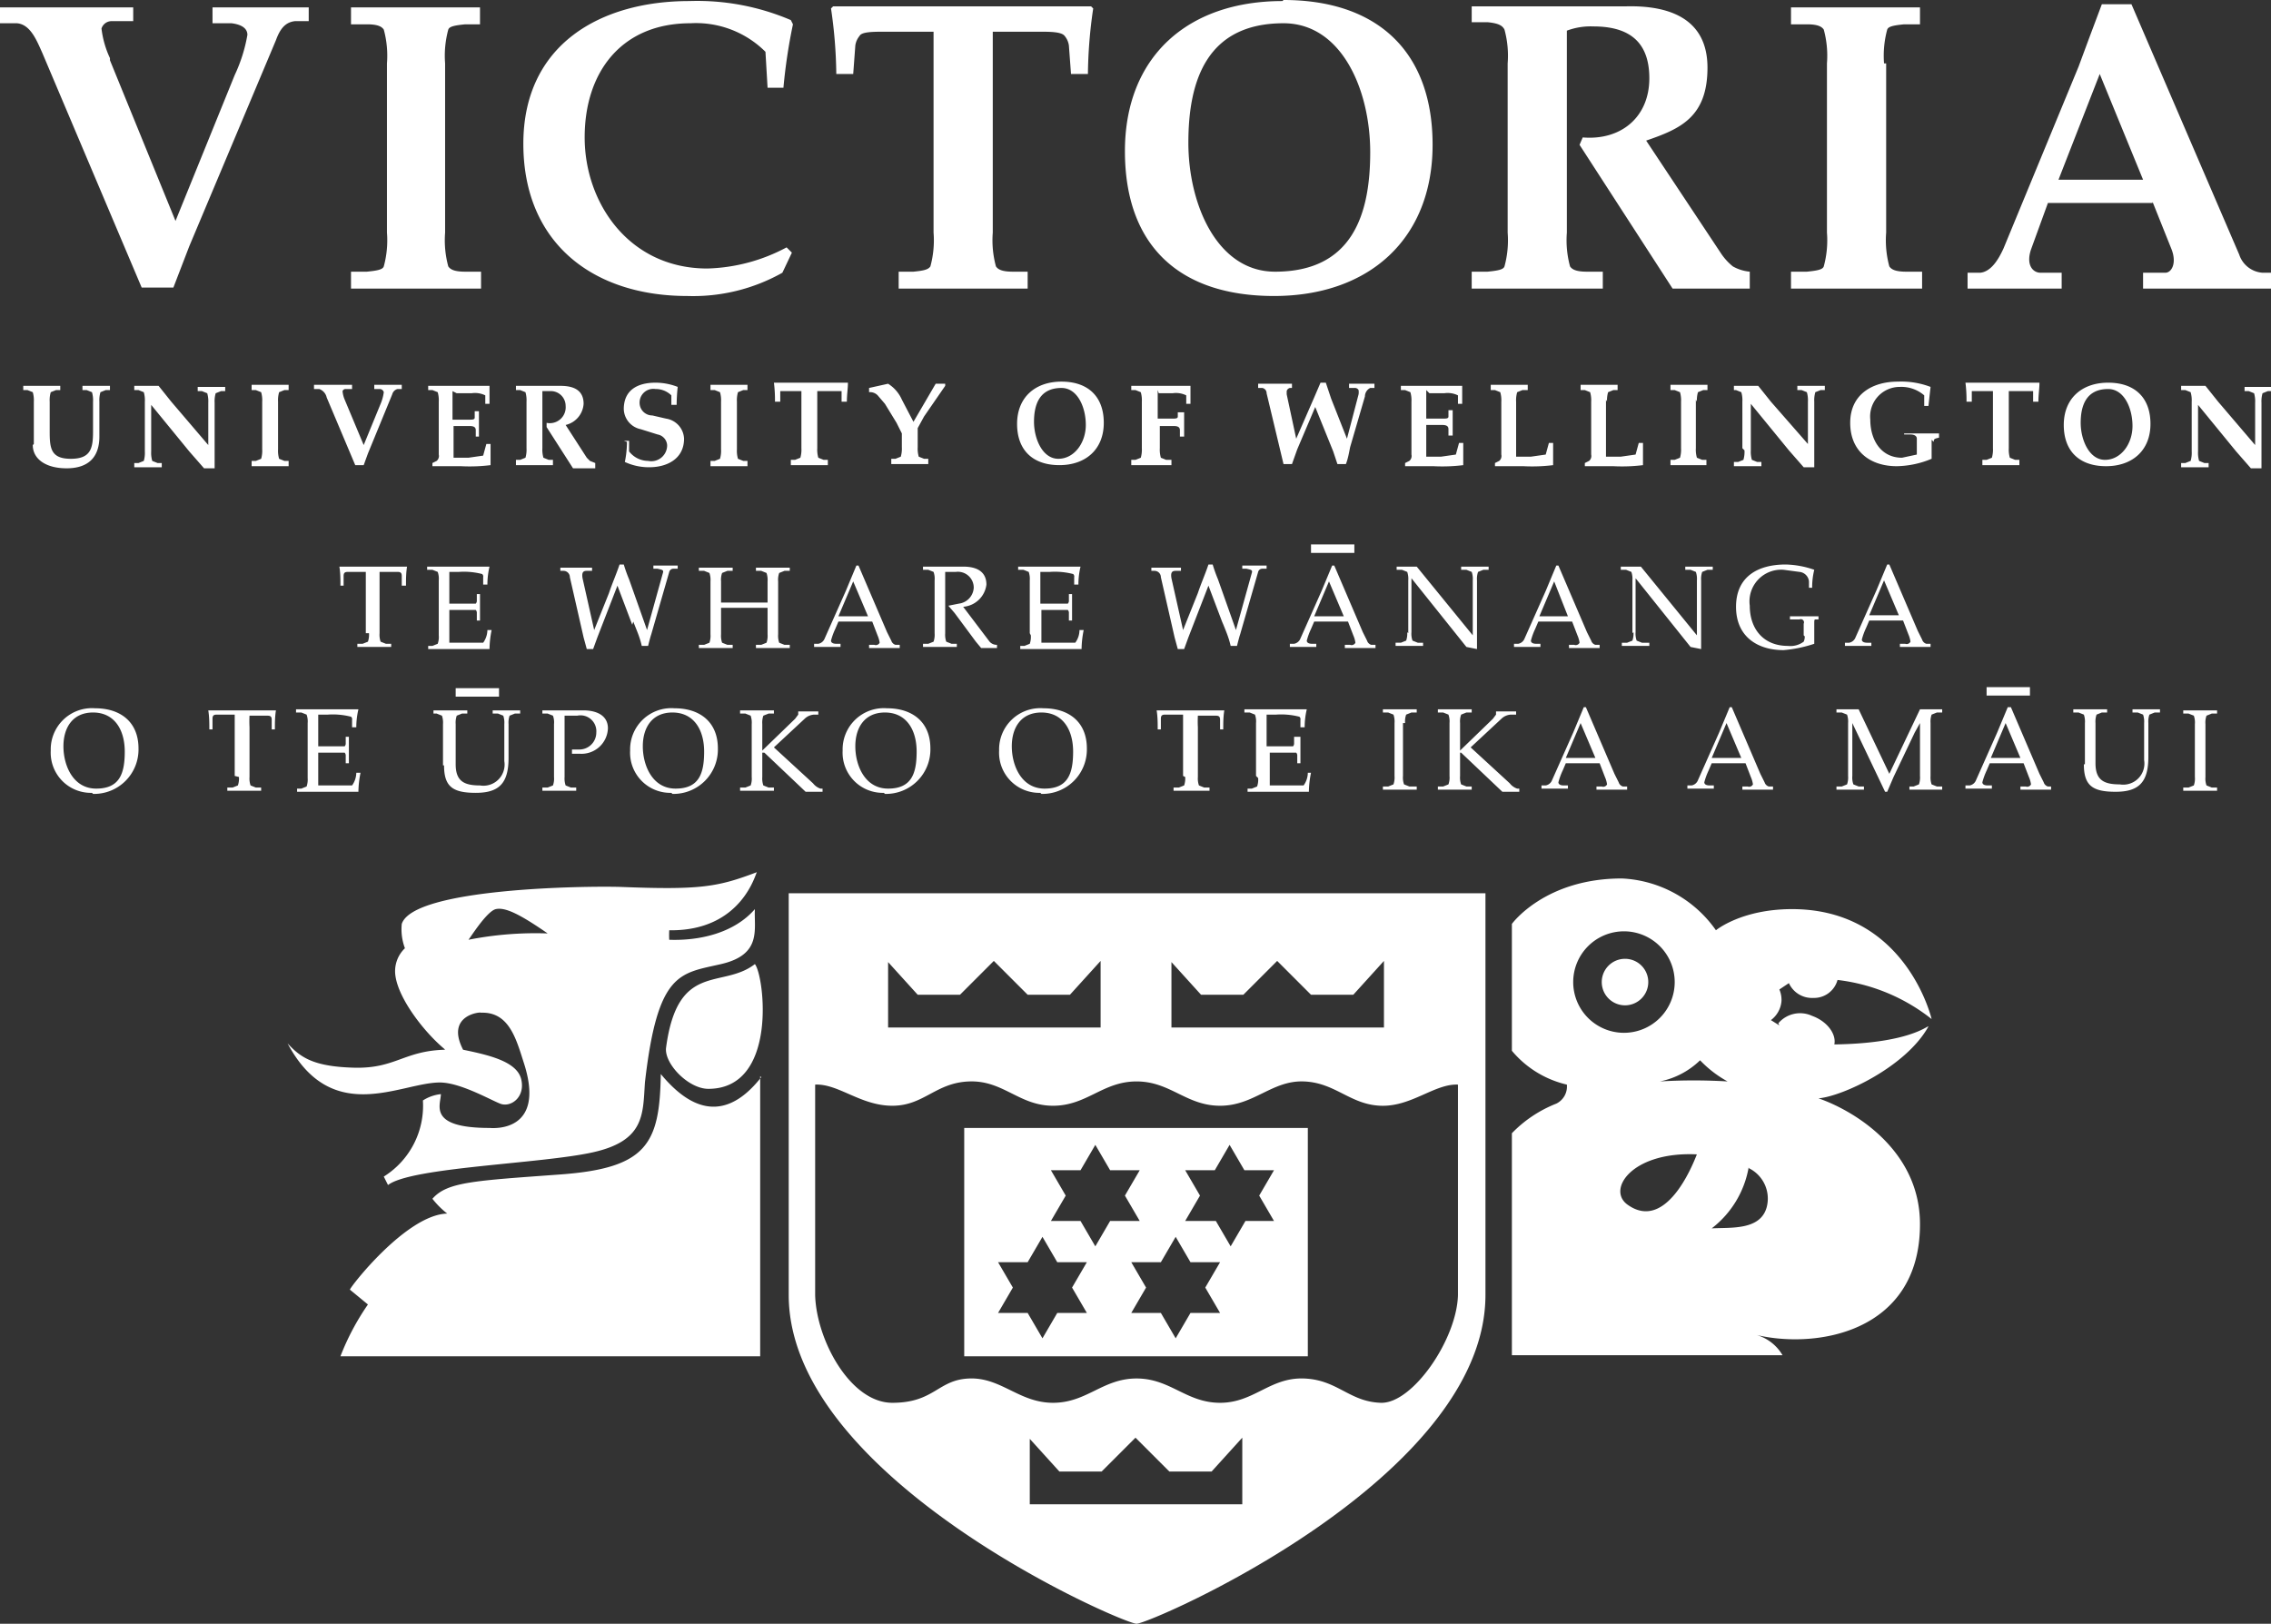 <svg xmlns="http://www.w3.org/2000/svg" viewBox="0 0 214.8 153.6"><rect x="0" y="0" width="214.8" height="153.6" fill="#333333" stroke="none"/><defs><style>.a{fill:#fff}</style></defs><title>logo-portrait</title><path class="a" d="M43.1 65.1h4.1v.8h-4.1v-.8zM97.4 136v6.3h20.1V136l-2.9 3.2h-4l-3.2-3.2-3.2 3.2h-4l-2.9-3.2zM84 90.9v6.3h20.1v-6.3l-2.9 3.2h-4L94 90.9l-3.2 3.2h-4l-2.9-3.2zm26.8 0v6.3h20.1v-6.3l-2.9 3.2h-4l-3.2-3.2-3.2 3.2h-4l-2.9-3.2zm-3.3 11.4c-3.2 0-4.7 2.3-7.9 2.3s-4.7-2.4-7.9-2.3-4.3 2.3-7.3 2.3-5.1-2.1-7.3-2v19.9c.1 4.2 3.3 10.2 7.3 10.2s4.3-2.2 7.3-2.3 4.7 2.3 7.9 2.3 4.7-2.3 7.9-2.3 4.7 2.3 7.9 2.3 4.7-2.4 7.9-2.3 4.3 2.2 7.3 2.3 7.2-6 7.3-10.2v-19.9c-2.2-.1-4.4 2.1-7.3 2s-4.3-2.2-7.3-2.3-4.7 2.3-7.9 2.3-4.7-2.3-7.9-2.3zm0 51.3c-1.3 0-32.9-13.7-32.9-31.1v-38h65.9v38c0 17.4-31.7 31.1-33 31.1zm-4.7-29.4l-1.4-2.4 1.4-2.4H100l-1.4-2.4-1.4 2.4h-2.8l1.4 2.4-1.4 2.4h2.8l1.4 2.4 1.4-2.4h2.8zm17.7-8.7l-1.4-2.4 1.4-2.4h-2.8l-1.4-2.4-1.4 2.4h-2.8l1.4 2.4-1.4 2.4h2.9l1.4 2.4 1.4-2.4h2.8zm-12.7 0l-1.4-2.4 1.4-2.4H105l-1.4-2.4-1.4 2.4h-2.8l1.4 2.4-1.4 2.4h2.8l1.4 2.4 1.4-2.4h2.8zm7.6 8.7l-1.4-2.4 1.4-2.4h-2.8l-1.4-2.4-1.4 2.4H107l1.4 2.4-1.4 2.4h2.8l1.4 2.4 1.4-2.4h2.8zm-24.2-17.5h32.5v21.6H91.2v-21.6zM67 103c-1.9 0-4.2-2.4-4-3.9 1.1-8.2 5.3-5.5 8.4-7.9.9 1.1 2.2 11.8-4.4 11.8zm98.4 7.4a9.3 9.3 0 0 1-3.5 5.8c1.8-.1 4.6.2 5.2-2a3.2 3.2 0 0 0-1.7-3.7zm-4.9-1.2c-6.2-.3-8.6 3.4-6.5 4.8 3.9 2.7 6.5-4.9 6.5-4.8zm.3-8.9a7.6 7.6 0 0 1-3.8 2 53.8 53.8 0 0 1 6.4 0 10.7 10.7 0 0 1-2.6-2zm-12-7.4a4.8 4.8 0 1 0 4.8-4.8 4.8 4.8 0 0 0-4.8 4.8zm19.4 3.9a2.7 2.7 0 0 1 3.2-.7c1.4.5 2.3 1.7 2.1 2.7 7.1-.1 8.8-1.8 8.9-1.7-2.1 3.8-8.1 6.6-10.4 6.8 3.2 1.1 9.6 4.8 9.6 11.9 0 10.4-10.1 11.9-15.8 10.4a4.2 4.2 0 0 1 2.8 2H143v-21a11.9 11.9 0 0 1 4.2-2.8 1.8 1.8 0 0 0 1-1.8 9.6 9.6 0 0 1-5.2-3.2v-12s3.1-4.3 10.4-4.3a11.5 11.5 0 0 1 8.9 4.9s2.4-2 7.2-2c10.8 0 13.2 10.4 13.2 10.4a17.6 17.6 0 0 0-8.9-3.7 2.3 2.3 0 0 1-2.3 1.7 2.4 2.4 0 0 1-2.3-1.4l-.9.6a2.5 2.5 0 0 1 .2 1.1 2.5 2.5 0 0 1-1 1.8l.8.5zm-16.7-3.9a2.2 2.2 0 1 1 2.2 2.2 2.2 2.2 0 0 1-2.2-2.2zm-79.6 8.9v26.5H32.2a23.5 23.5 0 0 1 2.6-4.9l-1.7-1.4c-.1-.1 5.3-7.1 9.2-7.2a8 8 0 0 1-1.4-1.4c1.4-1.6 3.9-1.7 12.1-2.3s9.4-2.9 9.5-9.5c2 2.4 5.5 5.4 9.5.3zM51.8 88.3c-2.6-1.8-4-2.5-4.9-2.3s-2.6 3-2.6 2.9a32.8 32.8 0 0 1 7.5-.6zM42 99.2c-1.9-1.6-4.3-4.7-4.6-6.9a3 3 0 0 1 .9-2.6 5.1 5.1 0 0 1-.3-2.3c1.1-3.4 17.4-3.6 20.7-3.5 7.6.3 9.2 0 12.9-1.4-.1-.1-1.3 5.6-8.3 5.5a8.6 8.6 0 0 0 0 .9c2.8.1 6.1-.6 8.1-2.9-.1 1.9.7 4.3-3.2 5.2s-6 .7-7.2 11.2c-.2 3 0 5.5-4.9 6.6s-17.2 1.4-19.4 3.1l-.4-.8a7.9 7.9 0 0 0 3.7-7.2 3.9 3.9 0 0 1 1.7-.6c0 1-1.3 3.2 4.6 3.2.1 0 5.5.6 3.2-6.3-.7-2.2-1.4-4.7-4-4.6 0-.1-3.4.2-1.7 3.5 2.4.5 5.1 1.1 5.5 2.8s-1 2.7-2 2.3-3.8-2-5.7-2c-3.7 0-10.2 4.2-14.4-3.7 1.2 1.3 2.4 2.2 6.3 2.3s4.7-1.6 8.6-1.7zM10.4 5.7l6.2 15.2 5.6-13.8a14.8 14.8 0 0 0 1.2-3.8c0-.7-.7-1-1.5-1.1h-1.8V.7h9.1V2h-1.3c-.9.1-1.4.7-1.8 1.8l-8.2 19.5-1.5 3.9h-3L4 5c-.5-1.1-1.1-2.7-2.4-2.8H0V.7h12.6V2h-2a1 1 0 0 0-1 .7 9.1 9.1 0 0 0 .8 2.8zm31.7.3v16a9.4 9.4 0 0 0 .3 3.2c.2.3.6.5 1.6.5h1.5v1.6H33.2v-1.6h1.5c1-.1 1.5-.2 1.6-.5a9.4 9.4 0 0 0 .3-3.2V6a9.4 9.4 0 0 0-.3-3.2c-.2-.3-.6-.5-1.6-.5h-1.5V.7h12.2v1.6H44c-1 .1-1.5.2-1.6.5a9.4 9.4 0 0 0-.3 3.2zm32.8 17.9l-.9 1.9a17.2 17.2 0 0 1-9 2.2c-8.9 0-15.5-5-15.5-14.4S56.8.1 65.2.1a22.5 22.5 0 0 1 9.6 1.8l.2.4a52.3 52.3 0 0 0-.9 6h-1.5l-.2-3.4a9.3 9.3 0 0 0-7.1-2.7c-6.5 0-10 4.6-10 10.8s4.2 12.4 11.6 12.4a16.8 16.8 0 0 0 7.5-2l.5.5zM93.9 3v19a9.4 9.4 0 0 0 .3 3.2c.2.3.6.5 1.6.5h1.4v1.6H85v-1.6h1.4c1-.1 1.4-.2 1.6-.5a9.4 9.4 0 0 0 .3-3.2V3h-4.6c-1.1 0-2.2 0-2.4.4a1.8 1.8 0 0 0-.4.9L80.7 7h-1.6a45 45 0 0 0-.5-6.2l.2-.2h24.4l.2.2a44.9 44.9 0 0 0-.5 6.2h-1.6l-.2-2.7a1.8 1.8 0 0 0-.4-.9c-.3-.4-1.4-.4-2.4-.4h-4.6zm27.5-.8c-7.3 0-9 5.5-9 11.3s2.7 12.2 8.2 12.2c7.3 0 9-5.4 9-11.3s-2.7-12.2-8.2-12.2zm0-2.2c8.8 0 14.1 4.8 14.1 13.7s-6 14.3-15 14.3-14.1-4.8-14.1-13.7S112.3.1 121.3.1zm21.2 22V6a9.4 9.4 0 0 0-.3-3.2c-.2-.4-.6-.6-1.6-.7h-1.5V.6h14.6c4-.1 7.7 1.1 7.7 5.8s-2.6 5.8-5.8 6.9l7.1 10.7a5.5 5.5 0 0 0 1.1 1.2 4 4 0 0 0 1.6.5v1.6h-7.3l-8.8-13.6.3-.7c3.6.3 6.3-1.9 6.3-5.6s-2.2-4.9-5.3-4.9a6.4 6.4 0 0 0-2.5.4V22a9.4 9.4 0 0 0 .3 3.2c.2.3.6.5 1.6.5h1.5v1.6h-12.4v-1.6h1.5c1-.1 1.5-.2 1.6-.5a9.4 9.4 0 0 0 .3-3.2zm35.8-16v16a9.4 9.4 0 0 0 .3 3.2c.2.3.6.5 1.6.5h1.5v1.6h-12.4v-1.6h1.5c1-.1 1.5-.2 1.6-.5a9.4 9.4 0 0 0 .3-3.2V6a9.4 9.4 0 0 0-.3-3.2c-.2-.3-.6-.5-1.6-.5h-1.5V.7h12.2v1.6h-1.5c-1 .1-1.5.2-1.6.5a9.4 9.4 0 0 0-.3 3.2zm20.2 1l-3.9 10h8l-4.1-10zm5 12.2h-9.9l-1.6 4.4c-.5 1.5.2 2.2.9 2.2h2v1.5h-8.9v-1.5h1.2c1-.1 1.7-1.2 2.2-2.3l7.1-17.2 1-2.7.6-1.6.6-1.6h2.8l10.2 23.7a2.5 2.5 0 0 0 2.2 1.7h.9v1.5h-12.2v-1.5h2.1c.6 0 1.1-.9.6-2.2l-1.8-4.5zm3.7 23.3V38a2.7 2.7 0 0 0-.1-.9l-.5-.2h-.4v-.4h2.3l1.2 1.5 3.5 4.1v-4a2.7 2.7 0 0 0-.1-.9l-.5-.2h-.4v-.4h2.6v.4h-.4l-.5.2a2.7 2.7 0 0 0-.1.9v6.2h-1l-1.4-1.6-3.6-4.4v4.4a2.7 2.7 0 0 0 .1.9l.5.2h.4v.4h-2.6v-.4h.4l.5-.2a2.7 2.7 0 0 0 .1-.9zM3.2 42v-4a2.7 2.7 0 0 0-.1-.9l-.5-.2h-.4v-.4h3.5v.4h-.4l-.5.2a2.7 2.7 0 0 0-.1.9v2.8c0 1.6.1 2.6 2 2.6s2.1-1 2.1-2.6V38a2.7 2.7 0 0 0-.1-.9l-.5-.2h-.4v-.4h2.6v.4H10l-.5.2a2.7 2.7 0 0 0-.1.9v3.3c0 2-1.1 3-3.1 3s-3.2-.9-3.2-2.2zm10.5.5V38a2.7 2.7 0 0 0-.1-.9l-.5-.2h-.4v-.4H15l1.2 1.5 3.5 4.1v-4a2.7 2.7 0 0 0-.1-.9l-.5-.2h-.4v-.4h2.6v.4h-.4l-.5.2a2.7 2.7 0 0 0-.1.9v6.2h-1l-1.4-1.6-3.6-4.4v4.4a2.7 2.7 0 0 0 .1.9l.5.2h.4v.4h-2.6v-.4h.4l.5-.2a2.7 2.7 0 0 0 .1-.9zm12.6-4.6v4.6a2.7 2.7 0 0 0 .1.9l.5.2h.4v.5h-3.5v-.5h.4l.5-.2a2.7 2.7 0 0 0 .1-.9V38a2.7 2.7 0 0 0-.1-.9l-.5-.2h-.4v-.5h3.5v.5h-.4l-.5.2a2.7 2.7 0 0 0-.1.9zm6.3-.1l1.8 4.3 1.6-3.9a4.2 4.2 0 0 0 .3-1.1.4.4 0 0 0-.4-.3h-.5v-.4H38v.4h-.4a.7.7 0 0 0-.5.5l-2.3 5.6-.4 1.1h-.8l-2.7-6.4a1.1 1.1 0 0 0-.7-.8h-.5v-.4h3.6v.4h-.6a.3.3 0 0 0-.3.2 2.6 2.6 0 0 0 .2.8zm10.2-.8v2.7h1.5c.4 0 .6 0 .6-.2v-.6h.4v2.4H45v-.6c0-.3-.2-.4-.6-.4h-1.5v3h1.4l1.4-.2.3-1.1h.4v2a16 16 0 0 1-2.8.1h-2.7v-.3l.4-.2a.6.6 0 0 0 .2-.6v-5a2.7 2.7 0 0 0-.1-.9l-.5-.2h-.4v-.4h5.8v1.7h-.4v-.8a2.2 2.2 0 0 0-1.3-.2h-1.4zm7 5.4V38a2.7 2.7 0 0 0-.1-.9l-.5-.2h-.4v-.4H53c1.1 0 2.2.3 2.2 1.7a2.2 2.2 0 0 1-1.7 2l2 3.1.3.3.5.2v.5h-2.1l-2.5-3.9V40a1.5 1.5 0 0 0 1.8-1.6A1.4 1.4 0 0 0 52 37h-.7v5.4a2.7 2.7 0 0 0 .1.9l.5.2h.4v.5h-3.5v-.5h.4l.5-.2a2.7 2.7 0 0 0 .1-.9zm9.2-.7h.5v1a2.3 2.3 0 0 0 1.8.9 1.5 1.5 0 0 0 1.8-1.5 1.1 1.1 0 0 0-.9-1l-1.6-.5a2 2 0 0 1-1.6-1.9c0-1.8 1.3-2.5 3-2.5a5.8 5.8 0 0 1 2.1.4 16.2 16.2 0 0 0-.1 1.7h-.5v-.9a2.1 2.1 0 0 0-1.5-.6 1.3 1.3 0 0 0-1.5 1.4 1.2 1.2 0 0 0 1.2 1.1l1.3.3a2 2 0 0 1 1.7 1.9c0 1.9-1.6 2.7-3.3 2.7a5.4 5.4 0 0 1-2.3-.5 9.5 9.5 0 0 0 .2-1.9zm10.7-3.8v4.6a2.7 2.7 0 0 0 .1.9l.5.2h.4v.5h-3.5v-.5h.4l.5-.2a2.7 2.7 0 0 0 .1-.9V38a2.7 2.7 0 0 0-.1-.9l-.5-.2h-.4v-.5h3.5v.5h-.4l-.5.2a2.7 2.7 0 0 0-.1.9zm7.6-.9v5.4a2.7 2.7 0 0 0 .1.9l.5.2h.4v.5h-3.5v-.5h.4l.5-.2a2.7 2.7 0 0 0 .1-.9V37h-2v1h-.5a12.8 12.8 0 0 0-.1-1.8h7c0 .6-.1 1.1-.1 1.8h-.5v-1h-2zm9.1 2.9l2.1-3.6h.9v.2l-2 2.9-.6 1.1v1.8a2.7 2.7 0 0 0 .1.9l.5.2h.4v.5h-3.5v-.5h.4l.5-.2a2.7 2.7 0 0 0 .1-.9V41l-.5-1-1.1-1.8-.6-.7a1 1 0 0 0-.9-.4v-.4l1.8-.4a3.4 3.4 0 0 1 1.3 1.5l1.2 2.3zm14-3.2c-2.1 0-2.6 1.6-2.6 3.2s.8 3.5 2.3 3.5 2.6-1.5 2.6-3.2-.8-3.5-2.3-3.5zm0-.6c2.5 0 4 1.4 4 3.9s-1.7 4-4.2 4-4-1.4-4-3.9 1.7-4 4.2-4zm9.1.8v2.7h1.3c.4 0 .6 0 .6-.2V39h.6v2.3h-.4v-.6c0-.3-.2-.4-.6-.4h-1.3v2.1a2.7 2.7 0 0 0 .1.9l.5.2h.5v.5H107v-.5h.4l.5-.2a2.7 2.7 0 0 0 .1-.9V38a2.7 2.7 0 0 0-.1-.9l-.5-.2h-.4v-.4h5.6v1.7h-.4v-.8a2.2 2.2 0 0 0-1.3-.2h-1.3zm13.1 4.6l1.7-3.9.6-1.4h.5l.5 1.5 1.5 3.8 1.1-4.2a1.4 1.4 0 0 0 0-.4.4.4 0 0 0-.4-.2h-.5v-.4h2.4v.4h-.4a.9.9 0 0 0-.5.8l-1.4 4.8c-.1.5-.2 1.1-.4 1.6h-.8l-.4-1.2-1.7-4.2-1.7 4-.5 1.4h-.8l-1.6-6.7a.5.5 0 0 0-.4-.5h-.4v-.4h3.2v.4h-.2a.4.4 0 0 0-.3.3v.3l.9 4.2zm12.3-4.6v2.7h1.5c.4 0 .6 0 .6-.2v-.6h.4v2.4h-.4v-.6c0-.3-.2-.4-.6-.4h-1.5v3h1.4l1.4-.2.3-1.1h.4V44a16 16 0 0 1-2.8.1h-2.7v-.3l.4-.2a.6.6 0 0 0 .2-.6v-5a2.7 2.7 0 0 0-.1-.9l-.5-.2h-.4v-.4h5.8v1.7h-.4v-.8a2.2 2.2 0 0 0-1.3-.2h-1.4zm8.5.9v5.4h1.4l1.4-.2.3-1.1h.4V44a16 16 0 0 1-2.8.1h-2.7v-.3l.4-.2a.6.6 0 0 0 .2-.6v-5a2.7 2.7 0 0 0-.1-.9l-.5-.2h-.4v-.5h3.5v.5h-.5l-.5.2a2.7 2.7 0 0 0-.1.9zm8.5 0v5.4h1.4l1.4-.2.3-1.1h.4V44a16 16 0 0 1-2.8.1h-2.7v-.3l.4-.2a.6.6 0 0 0 .2-.6v-5a2.7 2.7 0 0 0-.1-.9l-.5-.2h-.4v-.5h3.5v.5h-.4l-.5.2a2.7 2.7 0 0 0-.1.9zm8.5 0v4.6a2.7 2.7 0 0 0 .1.9l.5.2h.4v.5H158v-.5h.4l.5-.2a2.7 2.7 0 0 0 .1-.9V38a2.7 2.7 0 0 0-.1-.9l-.5-.2h-.4v-.5h3.5v.5h-.4l-.5.2a2.7 2.7 0 0 0-.1.9zm4.4 4.6V38a2.7 2.7 0 0 0-.1-.9l-.5-.2h-.2v-.4h2.3l1.2 1.5 3.5 4v-4a2.7 2.7 0 0 0-.1-.9l-.5-.2h-.4v-.4h2.6v.4h-.4l-.5.2a2.7 2.7 0 0 0-.1.9v6.2h-1l-1.4-1.6-3.6-4.4v4.4a2.7 2.7 0 0 0 .1.9l.5.2h.4v.4H164v-.4h.4l.5-.2a2.7 2.7 0 0 0 .1-.9zm17.9-.8v1.8a8.9 8.9 0 0 1-3.3.7c-2.5 0-4.4-1.4-4.4-4.1s2.1-3.9 4.5-3.9a7.8 7.8 0 0 1 3.1.5l-.2 1.8h-.4v-1a3.3 3.3 0 0 0-2.3-.8 2.8 2.8 0 0 0-2.8 3.1c0 1.9 1 3.6 3 3.6l1.4-.3v-1.5c0-.3-.3-.4-.6-.4h-.6V41h3.3v.4c-.4.1-.5.1-.5.4zM190 37v5.4a2.7 2.7 0 0 0 .1.9l.5.2h.4v.5h-3.5v-.5h.4l.5-.2a2.7 2.7 0 0 0 .1-.9V37h-2v1h-.5a12.8 12.8 0 0 0-.1-1.8h7c0 .6-.1 1.1-.1 1.8h-.5v-1h-2zm9.4-.2c-2.1 0-2.6 1.6-2.6 3.2s.8 3.5 2.3 3.5 2.6-1.5 2.6-3.2-.8-3.5-2.3-3.5zm0-.6c2.5 0 4 1.4 4 3.9s-1.7 4-4.2 4-4-1.4-4-3.9 1.7-4 4.2-4zM124 51.5h4.1v.8H124v-.8zm-89.4 8.4v-5.8h-1.7c-.3 0-.4.1-.4.4v.9h-.3c0-.6 0-1.2-.1-1.8h6.4c-.1.6-.1 1.2-.1 1.8H38v-.9c0-.3-.1-.4-.4-.4h-1.7v5.8a2 2 0 0 0 .1.8l.5.2h.5v.3h-3.2v-.3h.5l.5-.2a2 2 0 0 0 .1-.8zm6.9 0v-5a1.9 1.9 0 0 0-.1-.8l-.5-.2h-.5v-.3h5.9a7.4 7.4 0 0 0-.2 1.7h-.4v-.7a.3.3 0 0 0-.1-.3 6.9 6.9 0 0 0-2.2-.2h-.9v3H45a.4.4 0 0 0 .1-.3v-.6h.3v2.5h-.3V58a.4.4 0 0 0-.1-.3h-2.5v3.1h3.2a2.1 2.1 0 0 0 .4-1.2h.4a9.5 9.5 0 0 0-.2 1.8h-5.8v-.3h.4l.5-.2a1.9 1.9 0 0 0 .1-.8zm18.3-.8l-1.4-3.7-1.9 4.9-.4 1.1h-.6l-.3-1.1-1.3-5.7a.6.6 0 0 0-.6-.6H53v-.3h3v.3h-.5c-.3 0-.5.1-.4.7l1.1 4.9 1.4-3.5c.3-.9.7-1.8 1-2.7h.4a14 14 0 0 0 .5 1.4l1.7 4.8 1.5-5.4c.1-.3-.1-.3-.5-.4h-.4v-.3h2.3v.3h-.4a.4.4 0 0 0-.4.3L61.6 60c-.1.3-.2.7-.3 1.1h-.6c-.2-.9-.5-1.5-.8-2.3zM73.6 55v5a2 2 0 0 0 .1.8l.5.2h.5v.3h-3.2V61h.5l.5-.2a2 2 0 0 0 .1-.8v-2.5h-4.4V60a2 2 0 0 0 .1.8l.5.2h.5v.3h-3.2V61h.5l.5-.2a2 2 0 0 0 .1-.8v-5a2 2 0 0 0-.1-.8l-.5-.2h-.5v-.3h3.2v.3h-.5l-.5.2a1.9 1.9 0 0 0-.1.8v2h4.4v-2a2 2 0 0 0-.1-.8L72 54h-.5v-.3h3.2v.3h-.5l-.5.2a1.9 1.9 0 0 0-.1.8zm5.7 3.3h2.8L80.7 55l-1.4 3.3zm1.9-4.8l2.7 6.3.4.8a.6.6 0 0 0 .4.4h.4v.3h-2.9V61h.5a.4.4 0 0 0 .5-.2 2.6 2.6 0 0 0-.2-.7l-.5-1.3h-3.2l-.3.7a6.4 6.4 0 0 0-.4 1.1c0 .2.2.3.5.3h.4v.3H77v-.3h.4a.8.8 0 0 0 .6-.5l2-4.5 1-2.4h.4zm8.2.6v5.8a2 2 0 0 0 .1.8l.5.2h.5v.3h-3.2v-.3h.5l.5-.2a2 2 0 0 0 .1-.8v-5a1.9 1.9 0 0 0-.1-.8l-.5-.2h-.5v-.3h3.8c1.8 0 2.2.9 2.2 1.7a2.4 2.4 0 0 1-2.2 2.1l2.5 3.3a.9.9 0 0 0 .7.3v.3h-1.5l-.5-.6-2-2.7-.6-.7 1-.2a1.6 1.6 0 0 0 1.4-1.5 1.5 1.5 0 0 0-1.7-1.5h-1.1zm8 5.8v-5a2 2 0 0 0-.1-.8l-.5-.2h-.5v-.3h5.9a7.4 7.4 0 0 0-.2 1.7h-.4v-.7a.3.3 0 0 0-.1-.3 6.9 6.9 0 0 0-2.2-.2h-.9v3h2.6a.4.4 0 0 0 .1-.3v-.6h.3v2.5h-.3V58a.4.4 0 0 0-.1-.3h-2.5v3.1h3.2a2 2 0 0 0 .4-1.2h.4a9.5 9.5 0 0 0-.2 1.8h-5.8v-.3h.4l.5-.2a2 2 0 0 0 .1-.8zm18.3-.8l-1.4-3.7-1.9 4.9-.4 1.1h-.6l-.3-1.1-1.3-5.7a.6.6 0 0 0-.6-.6h-.3v-.3h2.8v.3h-.5c-.3 0-.5.1-.4.7l1.1 4.9 1.4-3.5c.3-.9.7-1.8 1-2.7h.4a14 14 0 0 0 .5 1.4l1.7 4.8 1.5-5.4c.1-.3-.1-.3-.5-.4h-.4v-.3h2.3v.3h-.4a.4.4 0 0 0-.4.3l-1.7 5.9c-.1.3-.2.7-.3 1.1h-.6c-.2-.9-.5-1.5-.8-2.3zm8.6-.8h2.8l-1.4-3.3-1.4 3.3zm1.9-4.8l2.7 6.3.4.8a.6.6 0 0 0 .4.4h.4v.3h-2.9V61h.5a.4.4 0 0 0 .5-.2 2.6 2.6 0 0 0-.2-.7l-.5-1.3h-3.2l-.3.7a6.4 6.4 0 0 0-.4 1.1c0 .2.2.3.5.3h.4v.3H122v-.3h.4a.8.8 0 0 0 .6-.5l2-4.5 1-2.4h.4zm7 6.4v-5a2 2 0 0 0-.1-.8l-.5-.2h-.5v-.3h1.9l5.3 6.5v-5.2a2 2 0 0 0-.1-.8l-.5-.2h-.5v-.3h2.6v.3h-.5l-.5.2a2 2 0 0 0-.1.8v6.5l-1-.2-5.2-6.5v5.1a1.9 1.9 0 0 0 .1.8l.5.2h.5v.3H132v-.3h.5l.5-.2a2 2 0 0 0 .1-.8zm12.3-1.6h2.8L147 55l-1.4 3.3zm1.9-4.8l2.7 6.3.4.8a.6.6 0 0 0 .4.4h.4v.3h-2.9V61h.5a.4.4 0 0 0 .5-.2 2.6 2.6 0 0 0-.2-.7l-.5-1.3h-3.2l-.3.7a6.4 6.4 0 0 0-.4 1.1c0 .2.2.3.5.3h.4v.3h-2.5v-.3h.4a.8.8 0 0 0 .6-.5l2-4.5 1-2.4h.4zm7 6.4v-5a2 2 0 0 0-.1-.8l-.5-.2h-.5v-.3h1.9l5.3 6.5v-5.2a2 2 0 0 0-.1-.8l-.5-.2h-.5v-.3h2.6v.3h-.5l-.5.2a2 2 0 0 0-.1.8v6.5l-1-.2-5.2-6.5v5.1a2 2 0 0 0 .1.8l.5.2h.7v.3h-2.6v-.3h.5l.5-.2a2 2 0 0 0 .1-.8zm16.2.2V59a.3.3 0 0 0-.4-.4h-.9v-.3h2.7v.3h-.3c-.1 0-.1.1-.1.4v1.9a12.4 12.4 0 0 1-2.9.6c-2.5 0-4.5-1.3-4.5-4.1s2-4 4.7-4a8.7 8.7 0 0 1 2.7.5 6.9 6.9 0 0 0-.2 1.7h-.3V55a1 1 0 0 0-.9-.9l-1.5-.2a3 3 0 0 0-3.2 3.4c0 2.2 1.3 3.8 3.6 3.8a2.1 2.1 0 0 0 1.5-.4 1.1 1.1 0 0 0 .1-.5zm6.2-1.9h2.8l-1.4-3.3-1.4 3.3zm1.9-4.8l2.7 6.3.4.8a.6.6 0 0 0 .4.4h.4v.3h-2.9v-.3h.5a.4.4 0 0 0 .5-.2 2.6 2.6 0 0 0-.2-.7l-.5-1.3h-3.2l-.3.7a6.4 6.4 0 0 0-.4 1.1c0 .2.2.3.5.3h.4v.3h-2.5v-.3h.4a.8.8 0 0 0 .6-.5l2-4.5 1-2.4h.4zm9.1 11.6h4.2v.8h-4.1V65zm20.8 3.5v5a1.9 1.9 0 0 0 .1.8l.5.2h.5v.3h-3.2v-.3h.5l.5-.2a1.9 1.9 0 0 0 .1-.8v-5a1.9 1.9 0 0 0-.1-.8l-.5-.2h-.5v-.3h3.2v.3h-.5l-.5.2a1.9 1.9 0 0 0-.1.8zM8.8 67.4c-1.9 0-2.8 1.4-2.8 3.2s.9 4 3.1 4 2.7-1.4 2.7-3.5-1-3.7-3-3.7zM8.7 75a3.8 3.8 0 0 1-3.9-4A3.9 3.9 0 0 1 9 67c2.4 0 4.1 1.3 4.1 3.8a4.2 4.2 0 0 1-4.3 4.3zm13.5-1.6v-5.8h-1.7c-.3 0-.4.1-.4.4v1h-.3c0-.6 0-1.2-.1-1.8h6.4c-.1.6-.1 1.2-.1 1.8h-.3v-.9c0-.3-.1-.4-.4-.4h-1.7a11.1 11.1 0 0 0 0 1.1v4.7a2 2 0 0 0 .1.8l.5.2h.5v.3h-3.2v-.3h.5l.5-.2a2 2 0 0 0 .1-.8zm6.9 0v-5a1.9 1.9 0 0 0-.1-.8l-.5-.2H28v-.3h5.9a7.4 7.4 0 0 0-.2 1.7h-.4v-.7a.3.3 0 0 0-.1-.3 6.9 6.9 0 0 0-2.2-.2h-.9v3h2.5a.4.4 0 0 0 .1-.3v-.6h.3v2.5h-.3v-.7a.4.4 0 0 0-.1-.3h-2.5v3.1h3.2a2.1 2.1 0 0 0 .4-1.2h.4a9.5 9.5 0 0 0-.2 1.8h-5.8v-.3h.4l.5-.2a2 2 0 0 0 .1-.8zm12.8-1v-3.9a2 2 0 0 0-.1-.8l-.5-.2H41v-.3h3.2v.3h-.5l-.5.2a2 2 0 0 0-.1.8v3.8c0 1.6.8 2 2.3 2a2 2 0 0 0 2.3-2.3v-3.5a2 2 0 0 0-.1-.8l-.5-.2h-.5v-.3h2.6v.3h-.5l-.5.2a2 2 0 0 0-.1.8v3.2c0 2.4-.9 3.3-3.1 3.3s-3-.6-3-2.6zm11.5-4.7v5.8a2 2 0 0 0 .1.8l.5.2h.5v.3h-3.2v-.3h.5l.5-.2a1.9 1.9 0 0 0 .1-.8v-5a1.8 1.8 0 0 0-.1-.8l-.5-.2h-.5v-.3h3.9c1.1 0 2.3.4 2.3 1.7a2.5 2.5 0 0 1-2.7 2.4h-.7v-.4h.7a1.6 1.6 0 0 0 1.6-1.6 1.5 1.5 0 0 0-1.8-1.6h-1.1zm10.2-.3c-1.9 0-2.8 1.4-2.8 3.2s.9 4 3.1 4 2.7-1.4 2.7-3.5-1-3.7-3-3.7zm-.1 7.6a3.8 3.8 0 0 1-3.9-4 3.9 3.9 0 0 1 4.2-4c2.4 0 4.1 1.3 4.1 3.8a4.2 4.2 0 0 1-4.3 4.3zm8.6-3.8v2.3a2 2 0 0 0 .1.8l.5.2h.5v.3H70v-.3h.5l.5-.2a1.9 1.9 0 0 0 .1-.8v-5a2 2 0 0 0-.1-.8l-.5-.2H70v-.3h3.2v.3h-.5l-.5.2a2 2 0 0 0-.1.8V71l3.1-3 .3-.4v-.3h1.9v.3H77a1.4 1.4 0 0 0-.9.4l-2.9 2.7 3.7 3.4a1.5 1.5 0 0 0 .7.5h.2v.3h-1.6l-3.9-3.7h-.1zm11.6-3.8c-1.9 0-2.8 1.4-2.8 3.2s.9 4 3.1 4 2.7-1.4 2.7-3.5-1-3.7-3-3.7zm-.1 7.6a3.8 3.8 0 0 1-3.9-4 3.9 3.9 0 0 1 4.2-4c2.4 0 4.1 1.3 4.1 3.8a4.2 4.2 0 0 1-4.3 4.3zm14.9-7.6c-1.9 0-2.8 1.4-2.8 3.2s.9 4 3.1 4 2.7-1.4 2.7-3.5-1-3.7-3-3.7zm-.1 7.6a3.8 3.8 0 0 1-3.9-4 3.9 3.9 0 0 1 4.2-4c2.4 0 4.1 1.3 4.1 3.8a4.2 4.2 0 0 1-4.3 4.3zm13.5-1.6v-5.8h-1.7c-.3 0-.4.1-.4.4v1h-.3c0-.6 0-1.2-.1-1.8h6.4c-.1.6-.1 1.2-.1 1.8h-.3v-.9c0-.3-.1-.4-.4-.4h-1.7a11 11 0 0 0 0 1.1v4.7a2 2 0 0 0 .1.8l.5.2h.5v.3H111v-.3h.5l.5-.2a2 2 0 0 0 .1-.8zm6.9 0v-5a1.9 1.9 0 0 0-.1-.8l-.5-.2h-.5v-.3h5.9a7.4 7.4 0 0 0-.2 1.7h-.4v-.7a.3.3 0 0 0-.1-.3 6.9 6.9 0 0 0-2.2-.2h-.9v3h2.5a.4.4 0 0 0 .1-.3v-.6h.6v2.5h-.3v-.7a.4.4 0 0 0-.1-.3h-2.5v3.1h3.2a2.1 2.1 0 0 0 .4-1.2h.3a9.5 9.5 0 0 0-.2 1.8H118v-.3h.4l.5-.2a1.9 1.9 0 0 0 .1-.8zm13.9-5v5a1.9 1.9 0 0 0 .1.8l.5.2h.7v.3h-3.2v-.3h.5l.5-.2a2 2 0 0 0 .1-.8v-5a2 2 0 0 0-.1-.8l-.5-.2h-.5v-.3h3.2v.3h-.5l-.5.2a1.9 1.9 0 0 0-.1.8zm5.4 2.7v2.3a1.9 1.9 0 0 0 .1.8l.5.2h.5v.3H136v-.3h.5l.5-.2a1.9 1.9 0 0 0 .1-.8v-5a1.9 1.9 0 0 0-.1-.8l-.5-.2h-.5v-.3h3.2v.3h-.5l-.5.2a1.9 1.9 0 0 0-.1.8V71l3.1-3 .3-.4v-.3h1.9v.3h-.5a1.4 1.4 0 0 0-.9.4l-2.9 2.7 3.7 3.4a1.5 1.5 0 0 0 .7.5h.2v.3h-1.6l-3.9-3.7h-.1zm10 .6h2.8l-1.4-3.3-1.4 3.3zm1.9-4.8l2.7 6.3.4.8a.6.6 0 0 0 .4.4h.4v.3H151v-.3h.5a.4.4 0 0 0 .5-.2 2.6 2.6 0 0 0-.2-.7l-.5-1.3h-3.2l-.3.7a6.4 6.4 0 0 0-.4 1.1c0 .2.2.3.5.3h.4v.3h-2.5v-.3h.4a.8.8 0 0 0 .6-.5l2-4.5 1-2.4h.4zm11.9 4.8h2.8l-1.4-3.3-1.4 3.3zm1.9-4.8l2.7 6.3.4.8a.6.6 0 0 0 .4.4h.4v.3h-2.9v-.3h.5a.4.4 0 0 0 .5-.2 2.6 2.6 0 0 0-.2-.7l-.5-1.3h-3.2l-.3.7a6.4 6.4 0 0 0-.4 1.1c0 .2.2.3.5.3h.4v.3h-2.5v-.3h.4a.8.8 0 0 0 .6-.5l2-4.5 1-2.4h.4zm18.8 1.5v5a2 2 0 0 0 .1.8l.5.2h.5v.3h-3.1v-.3h.4l.5-.2a2 2 0 0 0 .1-.8v-5l-.5.9-2 4.2-.6 1.4h-.2l-3.1-6.5v5a1.9 1.9 0 0 0 .1.8l.5.2h.5v.3h-2.6v-.3h.5l.5-.2a2 2 0 0 0 .1-.8v-5a2 2 0 0 0-.1-.8l-.5-.2h-.5v-.3h2.1l2.9 6.1 2.9-6.1h2.1v.3h-.5l-.5.2a2 2 0 0 0-.1.8zm5.7 3.3h2.8l-1.4-3.3-1.4 3.3zm1.9-4.8l2.7 6.3.4.8a.6.6 0 0 0 .4.4h.3v.3h-2.9v-.3h.5a.4.4 0 0 0 .5-.2 2.6 2.6 0 0 0-.2-.7l-.5-1.3h-3.2l-.3.7a6.4 6.4 0 0 0-.4 1.1c0 .2.2.3.5.3h.4v.3h-2.5v-.3h.4a.8.8 0 0 0 .6-.5l2-4.5 1-2.4h.4zm7 5.4v-3.9a2 2 0 0 0-.1-.8l-.5-.2h-.5v-.3h3.2v.3h-.5l-.5.2a2 2 0 0 0-.1.8v3.8c0 1.6.8 2 2.3 2a2 2 0 0 0 2.3-2.3v-3.5a2 2 0 0 0-.1-.8l-.5-.2h-.5v-.3h2.6v.3h-.5l-.5.2a2 2 0 0 0-.1.8v3.2c0 2.4-.9 3.3-3.1 3.3s-3-.6-3-2.6z"/></svg>